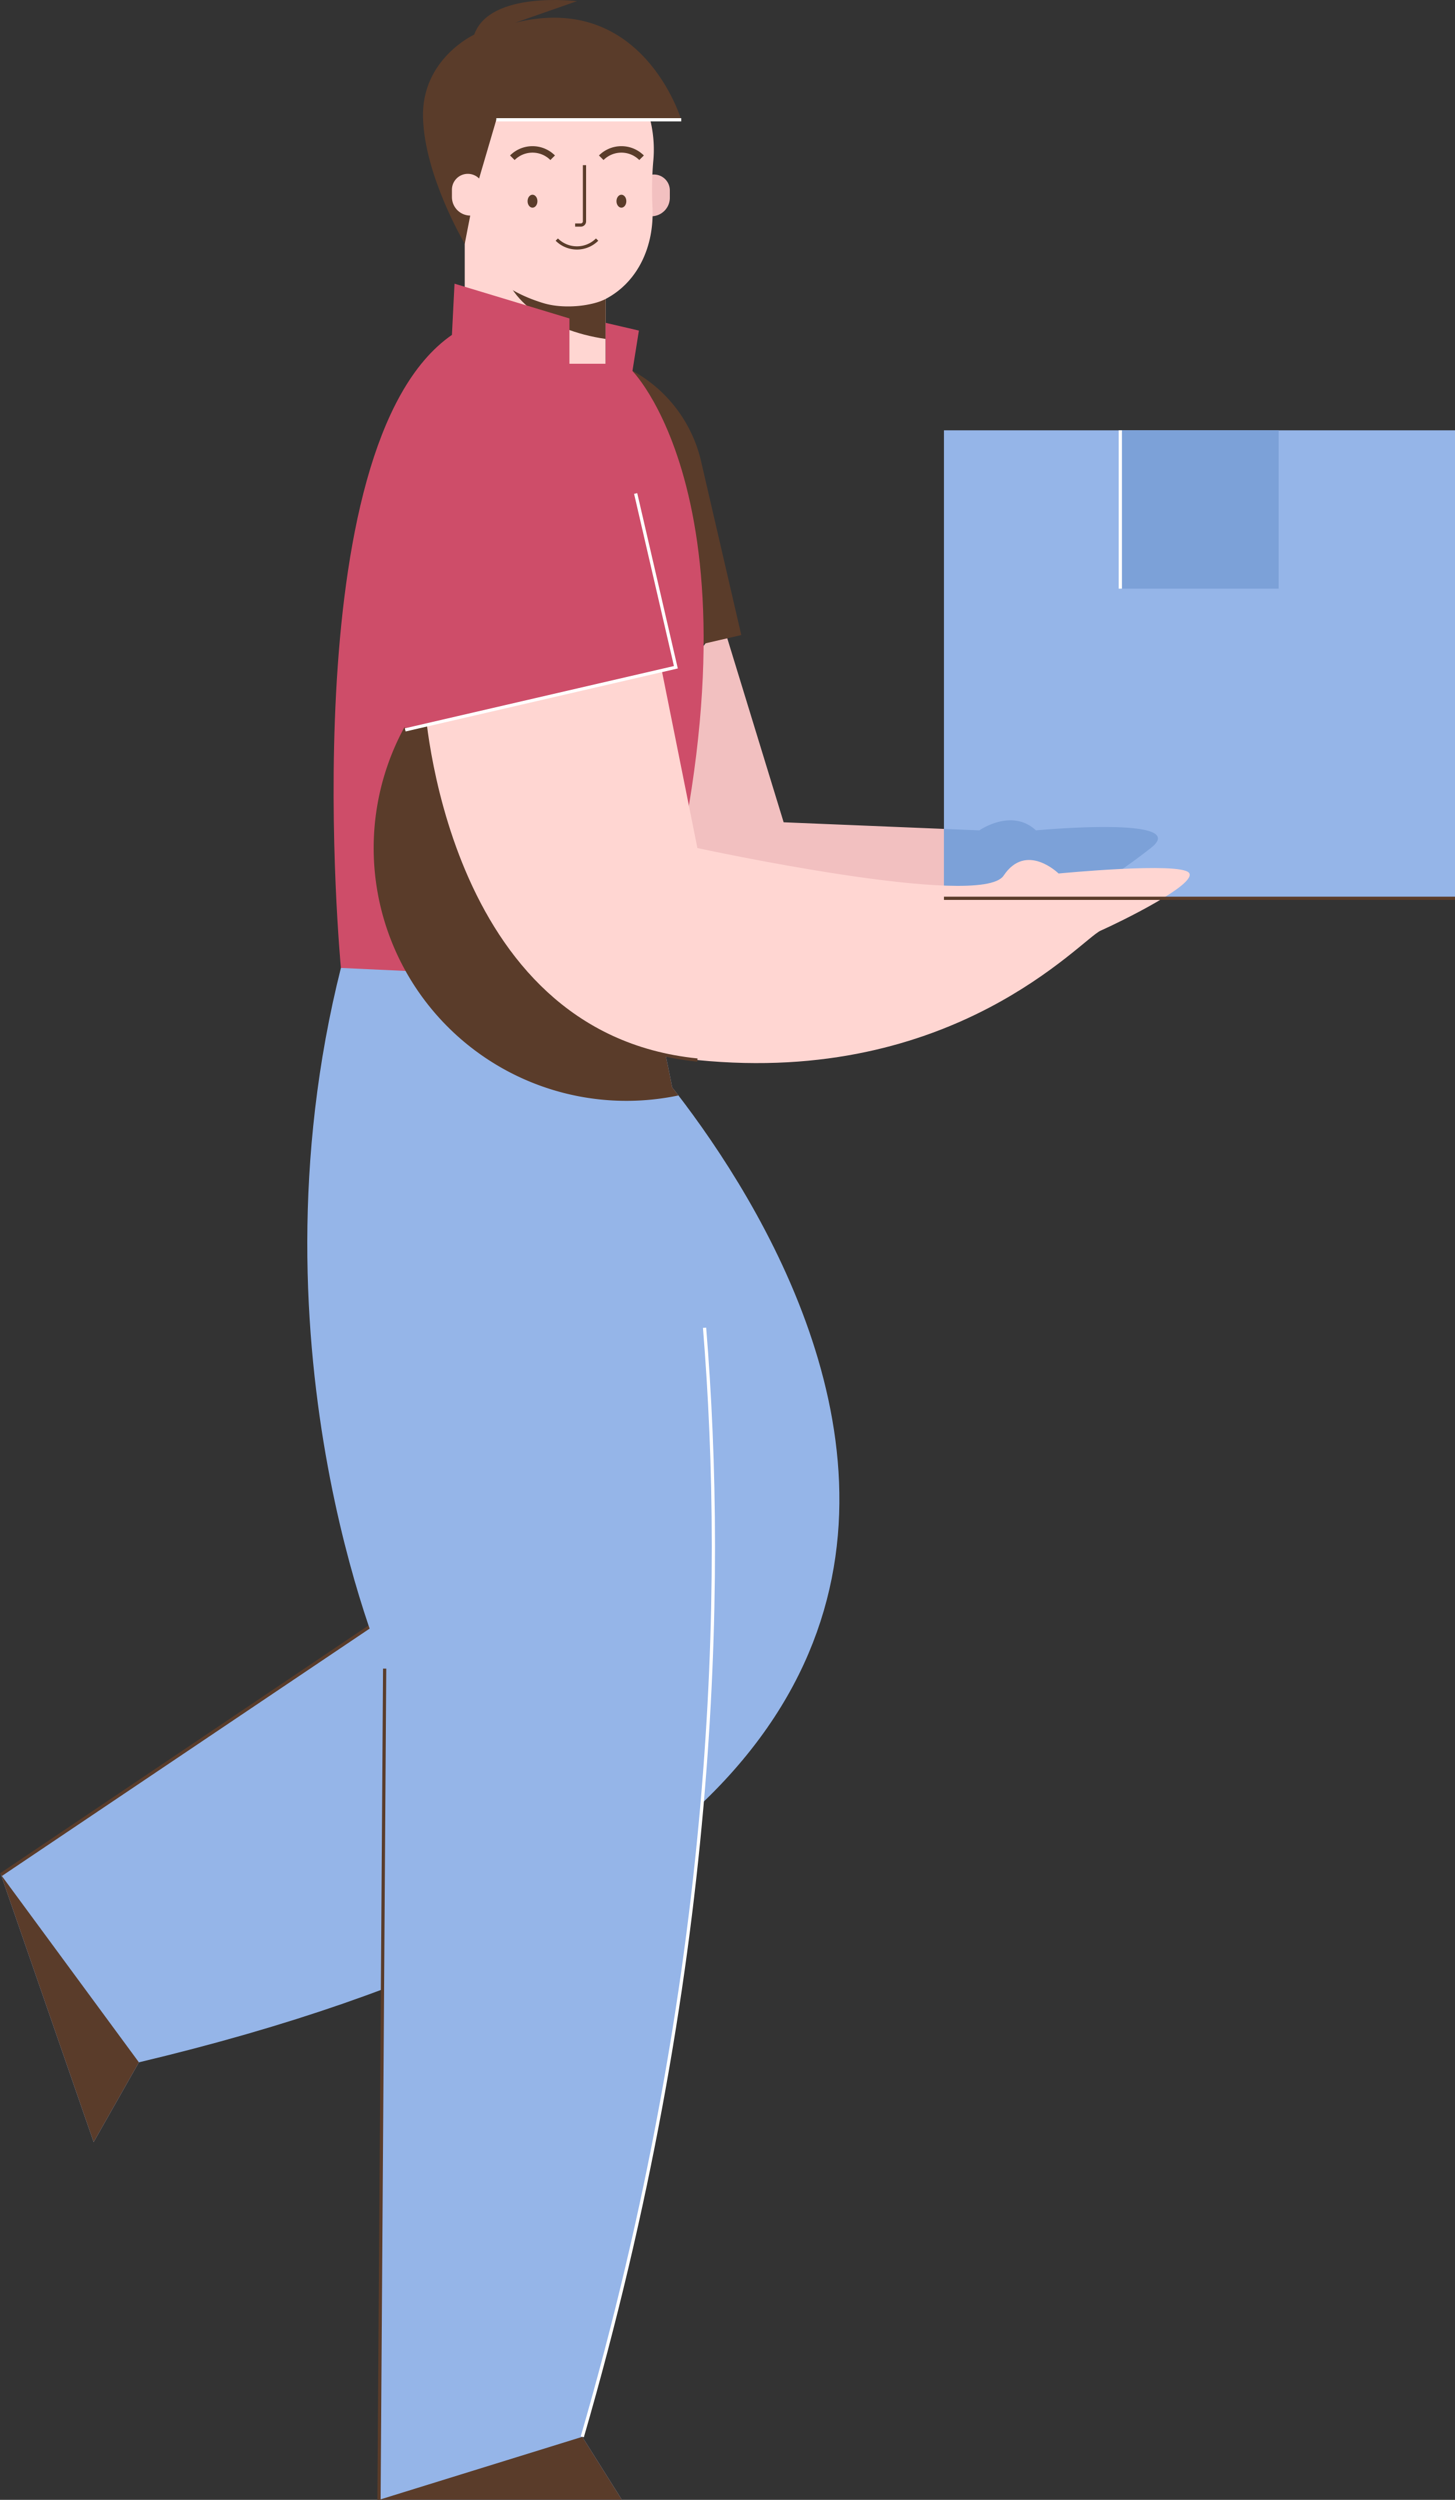<svg id="Layer_1" data-name="Layer 1" xmlns="http://www.w3.org/2000/svg" viewBox="0 0 449.838 772.776"><rect x="0" y="0" width="449.838" height="772.776" fill="#333333" stroke="none"/><defs><style>.cls-1{fill:#f2c0c0;}.cls-2{fill:#95b5e8;}.cls-3{fill:#7ca1d8;}.cls-4,.cls-7,.cls-8{fill:none;stroke-miterlimit:10;}.cls-4,.cls-8{stroke:#5a3c2a;}.cls-5{fill:#5a3c2a;}.cls-6{fill:#ffd6d2;}.cls-7{stroke:#fff;}.cls-8{stroke-width:2px;}.cls-9{fill:#ce4d69;}</style></defs><title>delivery, box, package, man, male</title><path class="cls-1" d="M223.279,192.192l19,62,60.5,2.5s10-7,17.5,0c0,0,48.5-4.575,35.5,5.463s-44,33.037-92,36.037-79.171-18-79.171-18l7.51-47.5"/><rect class="cls-2" x="291.838" y="133.025" width="158" height="144.667"/><path class="cls-3" d="M320.279,256.692c-7.5-7-17.5,0-17.5,0l-10.941-.452V277.692h40.86A189.275,189.275,0,0,0,355.779,262.154C368.779,252.117,320.279,256.692,320.279,256.692Z"/><path class="cls-2" d="M150.279,397.524c3-1,26.012-60,26.012-60l17.349-18.04S416.279,548.837,42.946,637.524l-14,24.667L.279,579.524l115.211-77.494"/><line class="cls-4" x1="0.279" y1="579.524" x2="115.49" y2="502.03"/><polyline class="cls-5" points="42.946 637.524 28.946 662.19 0.279 579.524"/><path class="cls-5" d="M133.351,109.182H219.232a0,0,0,0,1,0,0v55.132a42.94,42.94,0,0,1-42.94,42.94h-0a42.94,42.94,0,0,1-42.94-42.94V109.182A0,0,0,0,1,133.351,109.182Z" transform="translate(383.717 272.615) rotate(166.97)"/><path class="cls-6" d="M143.684,64.54h43.565a0,0,0,0,1,0,0v48.732a21.783,21.783,0,0,1-21.783,21.783h0a21.783,21.783,0,0,1-21.783-21.783V64.54A0,0,0,0,1,143.684,64.54Z"/><path class="cls-5" d="M187.249,104.776c-18.308-2.641-31.965-12.911-31.965-25.187,0-5.616,2.866-10.809,7.72-15.049H187.249Z"/><path class="cls-1" d="M203.001,53.95h0a4.094,4.094,0,0,1,4.094,4.094v3.901a4.916,4.916,0,0,1-4.916,4.916h0a4.916,4.916,0,0,1-4.916-4.916V59.688a5.738,5.738,0,0,1,5.738-5.738Z" transform="translate(404.357 120.81) rotate(180)"/><path class="cls-6" d="M196.682,26.46a38.574,38.574,0,0,1,5.254,23.733,105.901,105.901,0,0,0-.203,14.006c.527,11.848-4.413,22.917-14.485,28.217-4.052,2.132-12.789,3.275-19.346,1.262-11.899-3.652-23.943-11.533-24.283-30.959a64.72,64.72,0,0,0-2.241-15.873c-1.224-4.503-1.576-11.047,1.976-19.135C151.191,9.872,182.113,2.86,196.682,26.46Z"/><path class="cls-5" d="M159.279,7.025,178.375.358s-26.929-3.333-31.762,10.334c0,0-16.333,7.5-15.833,25.666.5,18.167,12.905,38.997,12.905,38.997l2.929-15.042,6.833-23.288h57.166S198.779-2.808,159.279,7.025Z"/><line class="cls-7" x1="153.446" y1="37.025" x2="210.612" y2="37.025"/><ellipse class="cls-5" cx="164.632" cy="62.195" rx="1.523" ry="2.003"/><ellipse class="cls-5" cx="192.118" cy="62.195" rx="1.523" ry="2.003"/><path class="cls-4" d="M177.814,69.569H179.563a1.136,1.136,0,0,0,1.136-1.136V51.056"/><path class="cls-4" d="M184.608,74.064a8.815,8.815,0,0,1-12.466,0"/><path class="cls-8" d="M158.399,48.765a8.815,8.815,0,0,1,12.466,0"/><path class="cls-8" d="M185.885,48.765a8.815,8.815,0,0,1,12.466,0"/><path class="cls-5" d="M193.296,33.236c.06-.007.122-.008.183-.014-.093-.049-.159-.082-.159-.082C193.313,33.172,193.303,33.203,193.296,33.236Z"/><path class="cls-6" d="M144.637,53.737h0a4.916,4.916,0,0,1,4.916,4.916v3.901a4.094,4.094,0,0,1-4.094,4.094h0a5.738,5.738,0,0,1-5.738-5.738V58.652a4.916,4.916,0,0,1,4.916-4.916Z"/><path class="cls-2" d="M197.384,293.237H106.962C74.291,413.713,118.923,515.811,118.923,515.811l-1.751,256.961h75.107l-12.252-19.481C259.664,478.646,197.384,293.237,197.384,293.237Z"/><polyline class="cls-5" points="117.172 772.773 192.279 772.773 180.027 753.291"/><path class="cls-7" d="M180.027,753.291c41.464-142.997,44.456-261.803,37.797-342.844"/><line class="cls-4" x1="118.923" y1="515.811" x2="117.172" y2="772.773"/><path class="cls-9" d="M195.529,114.692l2-12.5-10.28-2.394V112.442H176.051v-14l-35.528-10.75-.802,15.833C89.964,137.977,105.402,299.215,105.402,299.215l95.023,4.437C241.612,161.025,195.529,114.692,195.529,114.692Z"/><path class="cls-5" d="M207.822,336.14c-2.769-14.318-5.447-25.242-7.398-32.488h.001c14.328-49.616,2.367-51.214,1.187-79.627-7.475-2.376.289-40.021-7.972-40.021a78.15,78.15,0,1,0,16.111,154.629C209.097,337.78,208.451,336.942,207.822,336.14Z"/><path class="cls-6" d="M367.612,269.831c-2.667-3.473-40.333.194-40.333.194s-10-9.833-17,.667-94.667-8.537-94.667-8.537L202.279,195.672l-66.667,15.353-4.844,6s5.511,102.667,84.844,110.667c79.334,8,118.667-37.334,124.667-40C346.279,285.025,370.279,273.304,367.612,269.831Z"/><line class="cls-4" x1="449.838" y1="277.692" x2="291.838" y2="277.692"/><path class="cls-4" d="M215.612,327.692c-79.333-8-84.844-110.667-84.844-110.667"/><path class="cls-9" d="M113.125,119.138h85.881a0,0,0,0,1,0,0v55.132a42.94,42.94,0,0,1-42.94,42.94h-0a42.94,42.94,0,0,1-42.94-42.94V119.138a0,0,0,0,1,0,0Z" transform="translate(346.03 296.83) rotate(166.97)"/><line class="cls-7" x1="145.009" y1="120.4" x2="145.009" y2="120.4"/><polyline class="cls-7" points="125.287 225.629 208.956 206.266 196.526 152.553"/><rect class="cls-3" x="346.363" y="133.025" width="48.949" height="48.949"/><line class="cls-7" x1="346.363" y1="181.974" x2="346.363" y2="133.025"/></svg>
